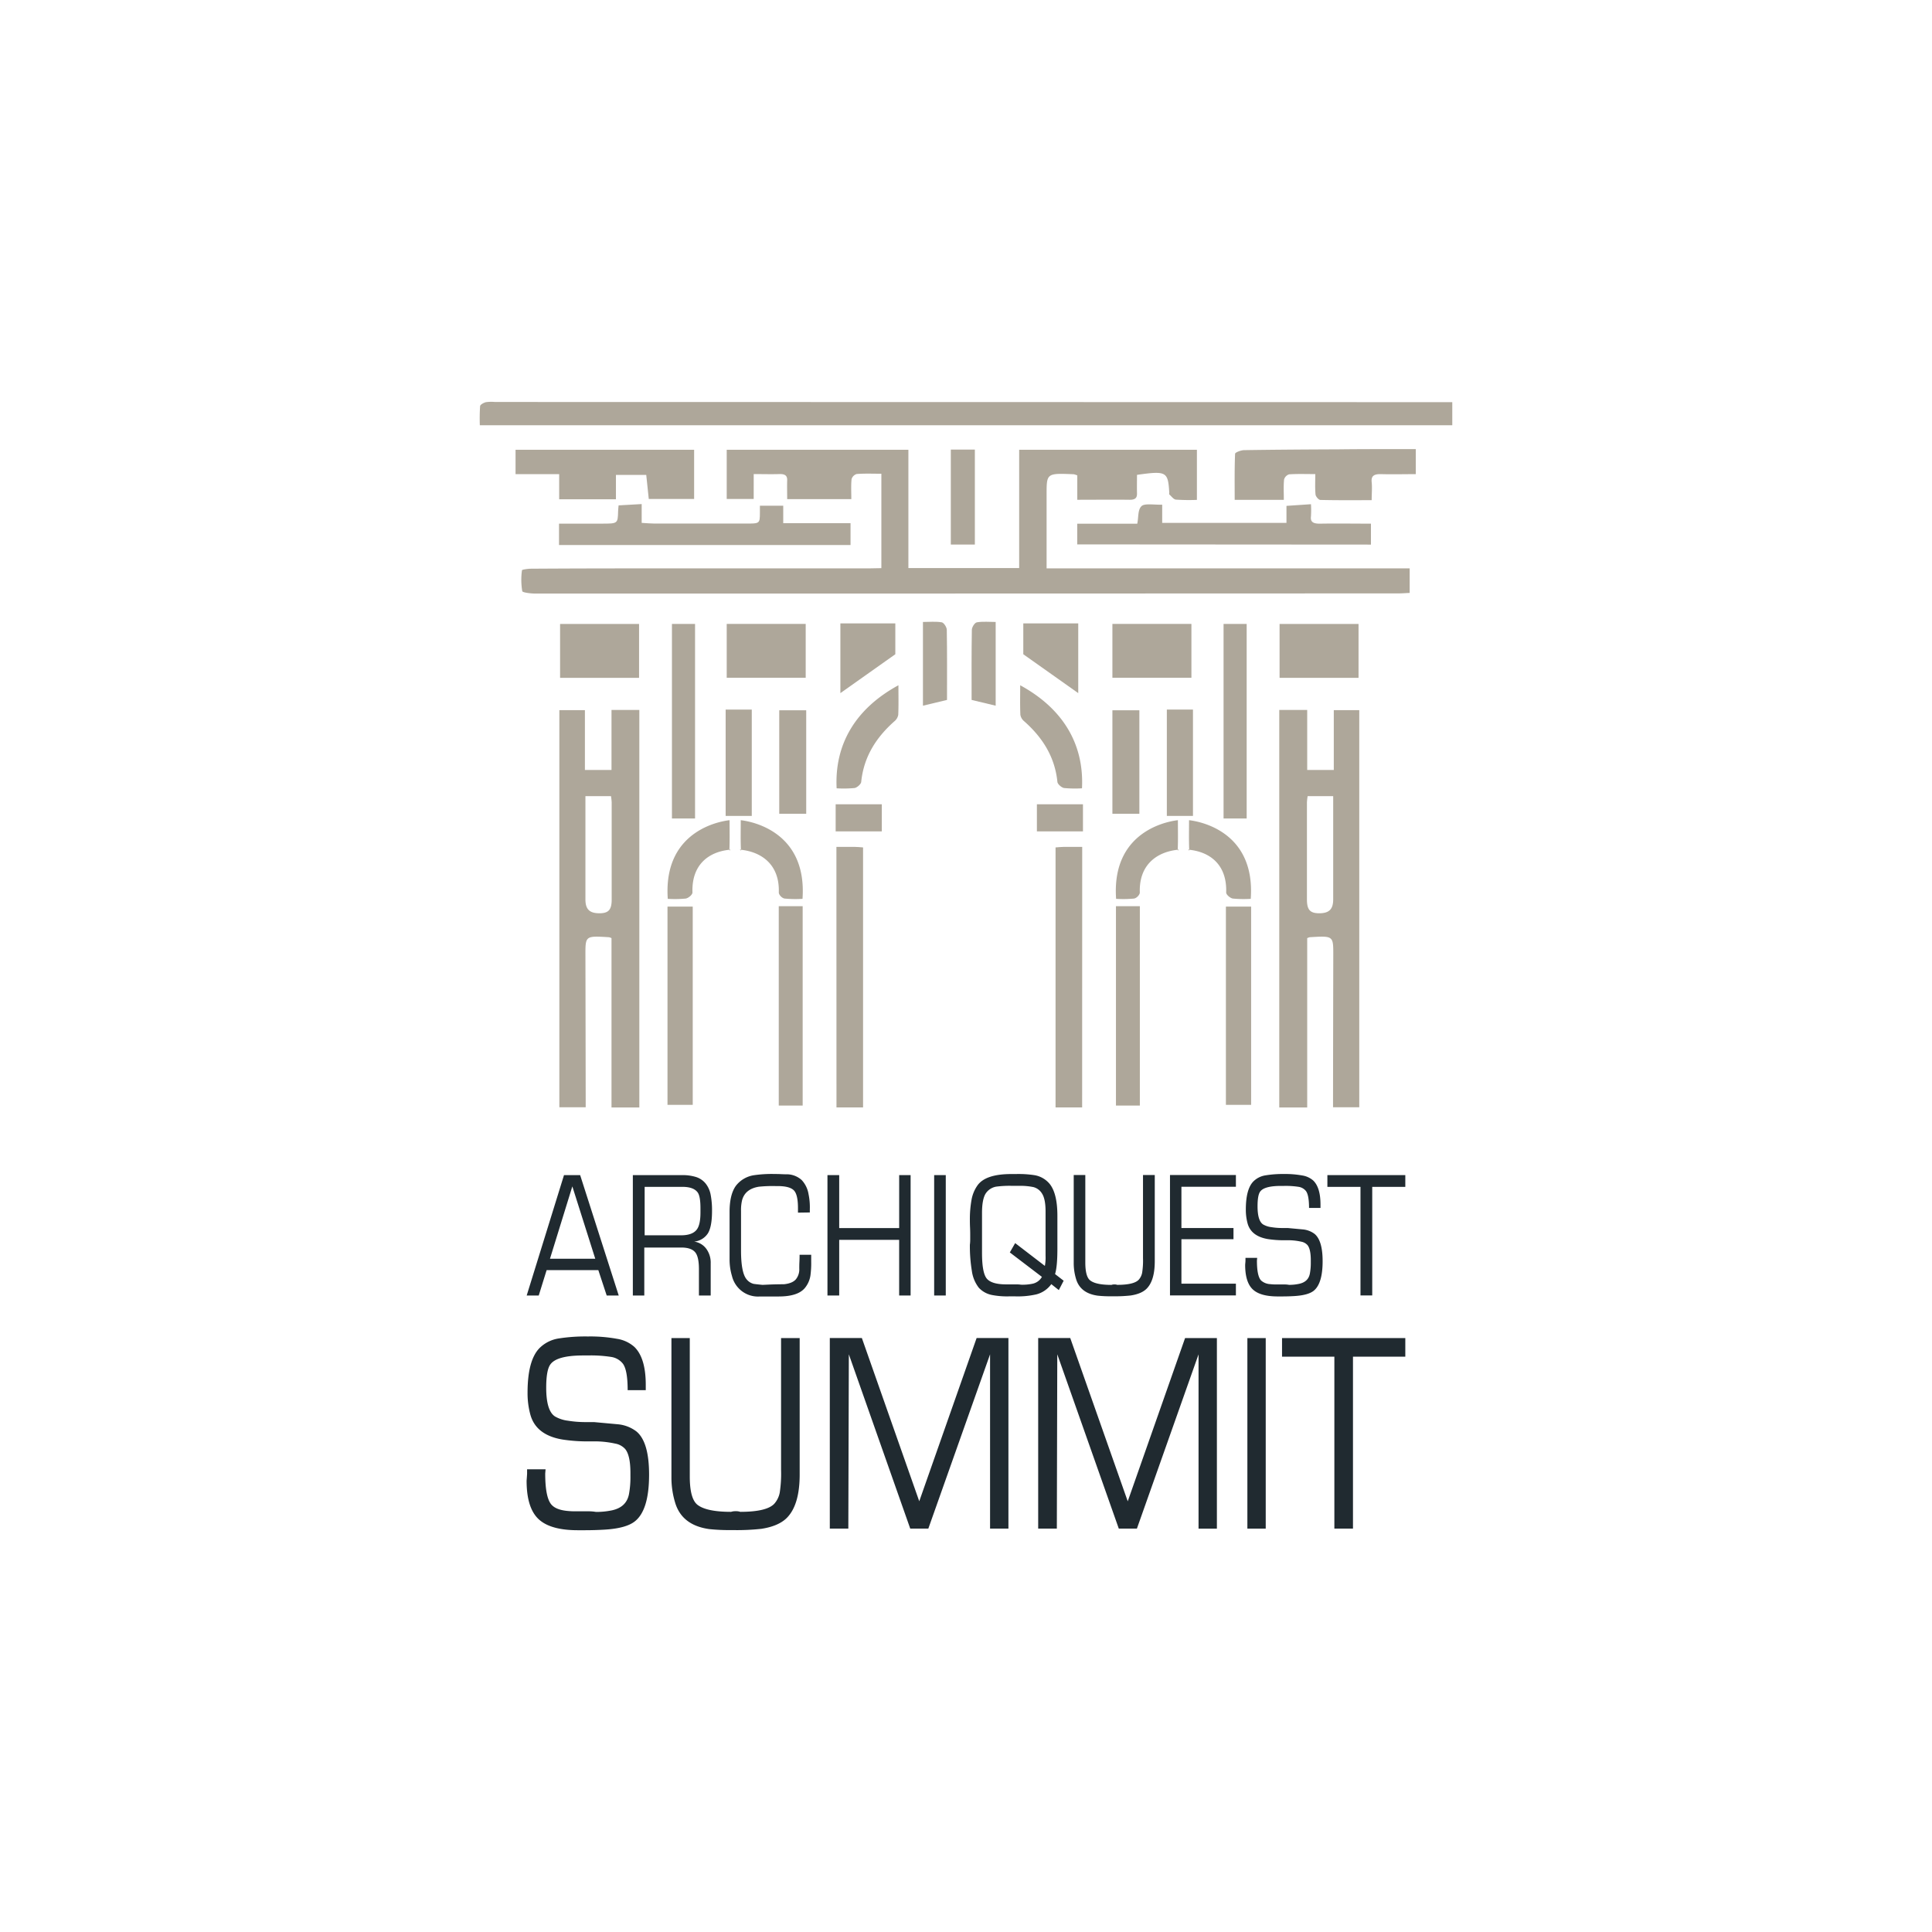 <svg xmlns="http://www.w3.org/2000/svg" viewBox="0 0 872 872"><defs><style>.cls-1{fill:#fff;}.cls-2{fill:#aea79a;}.cls-3{fill:#202a30;}</style></defs><title>Asset 7</title><g id="Layer_2" data-name="Layer 2"><g id="Layer_1-2" data-name="Layer 1"><rect class="cls-1" width="872" height="872"/><path class="cls-2" d="M397.8,256.43V213.82c-3.89,0-7.53-.16-11.13.12a3.41,3.41,0,0,0-2.32,2.34c-.29,2.89-.11,5.81-.11,9H355.29c0-2.91-.08-5.68,0-8.45.08-2-.8-2.93-3.43-2.86-3.77.11-7.55,0-11.68,0V225.2H328V203H410v53.4h50V203h80.22v22.62a88.75,88.75,0,0,1-9.47-.12c-1.12-.12-2-1.5-3-2.34-.15-.14,0-.48,0-.72-.56-9.59-1.22-10-14.57-8.12,0,2.69-.07,5.47,0,8.25.06,1.86-.47,3-3.26,3-7.64-.1-15.27,0-23.69,0v-11a9.63,9.63,0,0,0-1.58-.52c-12.29-.51-12.28-.51-12.27,9.27,0,11,0,22,0,33.22H636.25v11.07c-1.9.09-3.51.22-5.12.22q-194.7.08-389.41.08c-2.11,0-5.91-.46-6-1.1a30.9,30.9,0,0,1-.13-9.41c0-.33,2.68-.71,4.12-.72q22.25-.14,44.49-.14l107.79,0Z"/><path class="cls-2" d="M655.48,181.52v10.41H216.57a85.52,85.52,0,0,1,.12-8.63c.07-.67,1.58-1.52,2.62-1.78a18,18,0,0,1,4.1-.09l426.1.08Z"/><path class="cls-2" d="M639,202.71V214c-5.27,0-10.39.13-15.51,0-3.4-.11-4.68.84-4.39,3.58.26,2.52,0,5.08,0,8.17-8,0-15.61.08-23.17-.11-.79,0-2.09-1.56-2.17-2.46-.28-2.88-.11-5.8-.11-9.2-4.29,0-8.07-.15-11.81.11a3.39,3.39,0,0,0-2.28,2.36c-.29,2.91-.11,5.84-.11,9.15H557.27c0-7-.11-13.89.18-20.79,0-.61,2.64-1.62,4.07-1.64,14.19-.22,28.39-.3,42.59-.36C615.55,202.67,627,202.71,639,202.71Z"/><path class="cls-2" d="M486.2,245.71v-9.34h27.1c.64-3.11.17-6.39,2-8,1.47-1.27,5.72-.46,9.25-.59V236h56.09v-7.68l11.06-.75a44.6,44.6,0,0,1,0,5.48c-.34,2.65,1.15,3.35,4.24,3.3,7.48-.13,15,0,22.83,0v9.45Z"/><path class="cls-2" d="M313.29,203v22.2H292.82c-.37-3.49-.75-7.08-1.14-10.85H278v11H252.38V214H232.69V203Z"/><path class="cls-2" d="M252.31,246v-9.66h19.26c7.26,0,7.26,0,7.41-5.59,0-.72.12-1.45.22-2.65l10.42-.59V236c2.26.13,4,.3,5.81.31q20.63,0,41.24,0c6.27,0,6.27,0,6.31-4.89,0-1,0-1.91,0-3.17h10.53v7.88h30.38V246Z"/><path class="cls-2" d="M429.15,202.92H440v42.86H429.15Z"/><path class="cls-2" d="M363.88,367.29H351.71V320.58h12.17Z"/><path class="cls-2" d="M276,499.86V423.42a5.21,5.21,0,0,0-1.14-.41c-10.66-.66-10.64-.66-10.63,8.09q.07,32.32.12,64.67v4H252.46V320.52H264v27H276V320.42h12.56V499.86ZM264.23,359.34c0,15.85,0,31.22,0,46.59,0,4.46,1.84,6.25,6.27,6.27,4.15,0,5.58-1.55,5.58-6.18q0-21.93,0-43.86a25.34,25.34,0,0,0-.31-2.82Z"/><path class="cls-2" d="M327.52,320.26h11.79v48H327.52Z"/><path class="cls-2" d="M377.51,382.25c3.11,0,5.83,0,8.55,0,1,0,2.08.13,3.48.23V499.83h-12Z"/><path class="cls-2" d="M313.71,369.42H303.28V281.61h10.43Z"/><path class="cls-2" d="M252.79,281.62h35.65v24.32H252.79Z"/><path class="cls-2" d="M363.65,281.6v24.3H328V281.6Z"/><path class="cls-2" d="M537.74,281.6v24.3H502.08V281.6Z"/><path class="cls-2" d="M379.3,281.37h24.8v13.92l-24.8,17.55Z"/><path class="cls-2" d="M405.5,309.29c0,4.92.11,9.14-.08,13.35a4.85,4.85,0,0,1-1.72,2.9c-8.29,7.33-13.86,16.08-15,27.39-.1,1-1.87,2.56-3,2.74a52,52,0,0,1-8.09.13C376.62,336.13,385.94,319.92,405.5,309.29Z"/><path class="cls-2" d="M334.33,370.19c0,4.92-.11,9.14.08,13.35,0,1-.82-.72,0,0,9.48,1,17.53,6.83,17.1,19.29,0,1.05,1.44,2.55,2.61,2.73a52,52,0,0,0,8.09.13C364.51,373.14,335.46,370.33,334.33,370.19Z"/><path class="cls-2" d="M329.29,370.19c0,4.92.11,9.14-.08,13.35,0,1,.81-.72,0,0-9.49,1-17.1,6.82-16.67,19.27,0,1.06-1.88,2.57-3.05,2.75a52,52,0,0,1-8.09.13C299.11,373.14,328.15,370.33,329.29,370.19Z"/><path class="cls-2" d="M427.43,315.91l-10.86,2.6V280.72c2.86,0,5.73-.3,8.48.16.95.16,2.26,2.19,2.28,3.39C427.51,294.64,427.43,305,427.43,315.91Z"/><path class="cls-2" d="M377.17,375.24V363H398v12.25Z"/><path class="cls-2" d="M301.27,498.67V409.19h11.39v89.48Z"/><path class="cls-2" d="M362.28,499H351.49V409h10.79Z"/><path class="cls-2" d="M502.08,367.29h12.17V320.58H502.08Z"/><path class="cls-2" d="M590,499.86V423.42a5.6,5.6,0,0,1,1.14-.41c10.66-.66,10.65-.66,10.63,8.09q-.07,32.32-.11,64.67c0,1.25,0,2.49,0,4H613.5V320.52H602v27H590V320.42H577.39V499.86Zm11.73-140.52c0,15.85,0,31.22,0,46.59,0,4.46-1.84,6.25-6.26,6.27-4.16,0-5.58-1.55-5.59-6.18q0-21.93,0-43.86a25.31,25.31,0,0,1,.32-2.82Z"/><path class="cls-2" d="M538.44,320.26H526.65v48h11.79Z"/><path class="cls-2" d="M488.45,382.25c-3.11,0-5.83,0-8.55,0-1,0-2.08.13-3.48.23V499.83h12Z"/><path class="cls-2" d="M552.25,369.42h10.43V281.61H552.25Z"/><path class="cls-2" d="M613.17,281.62H577.53v24.32h35.64Z"/><path class="cls-2" d="M486.66,281.37h-24.8v13.92l24.8,17.55Z"/><path class="cls-2" d="M460.46,309.29c0,4.92-.11,9.14.08,13.35a4.85,4.85,0,0,0,1.72,2.9c8.29,7.33,13.86,16.08,15,27.39.1,1,1.87,2.56,3,2.74a52,52,0,0,0,8.09.13C489.34,336.13,480,319.92,460.46,309.29Z"/><path class="cls-2" d="M531.64,370.19c0,4.92.11,9.14-.08,13.35,0,1,.81-.72,0,0-9.49,1-17.53,6.83-17.11,19.29,0,1.05-1.44,2.55-2.61,2.73a52,52,0,0,1-8.09.13C501.45,373.14,530.5,370.33,531.64,370.19Z"/><path class="cls-2" d="M536.67,370.19c0,4.92-.11,9.14.08,13.35,0,1-.81-.72,0,0,9.49,1,17.1,6.82,16.68,19.27,0,1.06,1.87,2.57,3,2.75a52,52,0,0,0,8.09.13C566.86,373.14,537.81,370.33,536.67,370.19Z"/><path class="cls-2" d="M438.53,315.91l10.86,2.6V280.72c-2.86,0-5.73-.3-8.48.16-1,.16-2.25,2.19-2.27,3.39C438.46,294.64,438.53,305,438.53,315.91Z"/><path class="cls-2" d="M488.79,375.24V363H468v12.25Z"/><path class="cls-2" d="M564.69,498.67V409.19H553.31v89.48Z"/><path class="cls-2" d="M503.68,499h10.79V409H503.68Z"/><path class="cls-3" d="M477.89,582.28l-3.39-2.69a12,12,0,0,1-6.83,4.64,37.75,37.75,0,0,1-9.34.88h-3.05a35.76,35.76,0,0,1-7.46-.6,11,11,0,0,1-6-3.25,15.77,15.77,0,0,1-3.18-7.66,68.63,68.63,0,0,1-.89-11.8,17.26,17.26,0,0,0,.15-2.34v-2c0-.75,0-1.86-.07-3.34s-.08-2.59-.08-3.34a49.61,49.61,0,0,1,.75-9.27A16.13,16.13,0,0,1,441.2,535q3.65-5.1,15.25-5.1h2.09a47.12,47.12,0,0,1,8.31.5,11.29,11.29,0,0,1,7,4.06q3.4,4.37,3.4,14.3v15q0,7.83-1.05,11.29l3.88,3Zm-22.11-17,2.41-4.21,13.41,10.29a20.32,20.32,0,0,0,.31-4.64V546.79c0-3.68-.51-6.34-1.55-8a6.43,6.43,0,0,0-3.93-3,29.15,29.15,0,0,0-6.58-.56H457a46.64,46.64,0,0,0-7.33.35,7.12,7.12,0,0,0-4.9,3.29c-1,1.73-1.54,4.57-1.54,8.53v18.12q0,9.27,2.29,11.73c1.52,1.64,4.4,2.45,8.65,2.45H459a13.59,13.59,0,0,1,1.88.15,22.71,22.71,0,0,0,5.09-.43,6.33,6.33,0,0,0,4.29-3.11Z"/><path class="cls-3" d="M502.94,579.73a3.55,3.55,0,0,1,1.31.18q7.58,0,9.73-2.33a6.68,6.68,0,0,0,1.52-3.12,35.48,35.48,0,0,0,.39-6.58V530.34h5.31v38.92q0,8.78-3.75,12.46-2.37,2.29-7.18,3a66.63,66.63,0,0,1-8.39.35,52.42,52.42,0,0,1-6.47-.28q-7.61-1.07-9.63-7.18a24.81,24.81,0,0,1-1.16-7.68V530.34h5.23v39.49c0,4.27.75,7,2.23,8.1q2.58,2,9.56,2A3.68,3.68,0,0,1,502.94,579.73Z"/><path class="cls-3" d="M528.07,584.69V530.34h29.75v5.31H533.23v18.61h23.5v5.06h-23.5v20.06h24.59v5.31Z"/><path class="cls-3" d="M579.48,529.88a43.23,43.23,0,0,1,8.33.67,9.78,9.78,0,0,1,4.94,2.3c2.17,2.13,3.25,5.73,3.25,10.83v1.52h-5.17q0-5.76-1.38-7.61a5.24,5.24,0,0,0-3.29-1.91,38.29,38.29,0,0,0-6.66-.42h-1.32q-7.75,0-9.49,2.69c-.74,1.11-1.1,3.28-1.1,6.51q0,6.62,2.55,8.21a9.75,9.75,0,0,0,3.68,1.2,30.39,30.39,0,0,0,4.56.39h2.83l6.9.64a10.36,10.36,0,0,1,5.2,2q3.65,3,3.65,12.35,0,10.05-4,13.31-2.48,2-8.55,2.4-2.76.18-5.87.18h-1.87q-7.92,0-11.28-3.22T562,571c0-.41.09-1,.14-1.92v-1.34h5.28l-.11,1.2q0,7.15,1.94,9.06a6.69,6.69,0,0,0,4.07,1.59,19.89,19.89,0,0,0,2.47.14h4.1a12,12,0,0,1,1.91.18,21.2,21.2,0,0,0,4.55-.46q4.11-.88,4.84-4.56a26.13,26.13,0,0,0,.43-5.2v-.89q0-5.06-1.52-6.86a5,5,0,0,0-2.83-1.52,26.77,26.77,0,0,0-5.28-.64h-2a47.76,47.76,0,0,1-7.75-.53q-7.5-1.28-9.13-7a23.42,23.42,0,0,1-.81-6.3q0-9.27,3.43-12.74a9.86,9.86,0,0,1,5.45-2.72A48.26,48.26,0,0,1,579.48,529.88Z"/><path class="cls-3" d="M614.05,584.69v-49H599.11v-5.31h35.17v5.31H619.35v49Z"/><path class="cls-3" d="M254.56,530.38h7.29l17.41,54.34h-5.43l-3.78-11.46H246.72l-3.56,11.46h-5.44Zm-6.33,37.75h20.44l-10.35-32.66Z"/><path class="cls-3" d="M307.82,530.38a20.77,20.77,0,0,1,6.31.85,9.13,9.13,0,0,1,4.48,3.11,11.57,11.57,0,0,1,2.16,5,37.19,37.19,0,0,1,.6,7.18q0,7.15-1.88,10.17a8.32,8.32,0,0,1-6.19,3.7,8.17,8.17,0,0,1,5.59,3.4,10.54,10.54,0,0,1,1.88,6.37v14.57h-5.31V572.84q0-5.49-1.62-7.54-1.77-2.24-6.4-2.23H290.8v21.65h-5.17V530.38Zm.14,5.3h-17v21.87h16.38q5.13,0,7.11-2.55c1.14-1.44,1.7-4,1.7-7.83v-1.81q0-5.39-1.24-7.13Q313.09,535.68,308,535.68Z"/><path class="cls-3" d="M360.16,547.32v-2.08q0-6.12-1.88-8t-7.18-1.91h-1a61.36,61.36,0,0,0-7.61.29q-6.12,1-7.53,6a19.08,19.08,0,0,0-.5,4.92v17.83q0,10.2,2.59,13.13a5.84,5.84,0,0,0,3.25,2c.12,0,1.4.19,3.86.42l3.11-.14q3.12-.13,6.58-.14,3.72-.39,5.31-2.16a7.1,7.1,0,0,0,1.59-4.92c0-.68,0-1.72.07-3.11s.07-2.43.07-3.12h5.24v3.12a41.52,41.52,0,0,1-.35,6.3,11.67,11.67,0,0,1-2.48,5.55q-3.18,3.86-11.82,3.86H343a12,12,0,0,1-10-4.14,12.16,12.16,0,0,1-2.63-5.11,25.64,25.64,0,0,1-1.08-7.49V547q0-7.81,2.82-11.75a12.64,12.64,0,0,1,8.1-4.81,55.26,55.26,0,0,1,9.44-.56c.66,0,1.66,0,3,.07s2.35.07,3,.07a10.15,10.15,0,0,1,6.2,2.6,12.14,12.14,0,0,1,3.06,6.24,29.2,29.2,0,0,1,.6,7v1.38Z"/><path class="cls-3" d="M373.47,530.38h5.3v23.91h27.07V530.38H411v54.34h-5.17V559.6H378.77v25.12h-5.3Z"/><path class="cls-3" d="M421.63,530.38h5.24v54.34h-5.24Z"/><path class="cls-3" d="M265.32,603.21a67.33,67.33,0,0,1,13.18,1.06,15.36,15.36,0,0,1,7.81,3.64q5.15,5,5.15,17.13v2.41h-8.17q0-9.13-2.19-12a8.27,8.27,0,0,0-5.21-3,59.74,59.74,0,0,0-10.54-.67h-2.08q-12.27,0-15,4.25-1.74,2.64-1.74,10.3,0,10.47,4,13a15.29,15.29,0,0,0,5.82,1.9,48.43,48.43,0,0,0,7.22.62h4.48l10.92,1a16.29,16.29,0,0,1,8.23,3.19q5.76,4.69,5.76,19.53,0,15.9-6.32,21-3.91,3.2-13.53,3.81-4.37.28-9.28.28h-3q-12.52,0-17.84-5.1t-5.31-17.29c.06-.64.13-1.65.22-3v-2.12h8.34l-.16,1.9q0,11.31,3.07,14.33,2,2,6.43,2.52a33.16,33.16,0,0,0,3.91.22H266a20,20,0,0,1,3,.28,34.38,34.38,0,0,0,7.22-.72c4.32-.94,6.87-3.34,7.65-7.23a42,42,0,0,0,.67-8.22v-1.4q0-8-2.4-10.86a7.9,7.9,0,0,0-4.48-2.41,43.05,43.05,0,0,0-8.34-1H266.1a74.71,74.71,0,0,1-12.26-.84q-11.86-2-14.44-11.14a36.7,36.7,0,0,1-1.29-10q0-14.67,5.43-20.16a15.61,15.61,0,0,1,8.62-4.31A77.56,77.56,0,0,1,265.32,603.21Z"/><path class="cls-3" d="M332.05,682.08a5.88,5.88,0,0,1,2.07.28q12,0,15.39-3.69a10.53,10.53,0,0,0,2.41-4.93,56.52,56.52,0,0,0,.61-10.41V603.94h8.4v61.57q0,13.89-5.93,19.71-3.75,3.64-11.37,4.81a101.86,101.86,0,0,1-13.26.56,85.55,85.55,0,0,1-10.25-.44q-12-1.68-15.22-11.37a38.66,38.66,0,0,1-1.85-12.15V603.94h8.28v62.47q0,10.13,3.53,12.82,4.08,3.13,15.11,3.13A6.23,6.23,0,0,1,332.05,682.08Z"/><path class="cls-3" d="M374.53,689.92v-86H389l25.9,73.67,25.89-73.67h14.36v86h-8.29V611.27L419,689.92h-8.17l-27.71-78.66-.23,78.66Z"/><path class="cls-3" d="M468.58,689.92v-86h14.47L509,677.61l25.88-73.67h14.36v86h-8.28V611.27l-27.82,78.65h-8.18L477.2,611.26,477,689.92Z"/><path class="cls-3" d="M563,603.94h8.28v86H563Z"/><path class="cls-3" d="M602.26,689.92V612.33H578.64v-8.39h55.64v8.39H610.66v77.59Z"/></g></g></svg>